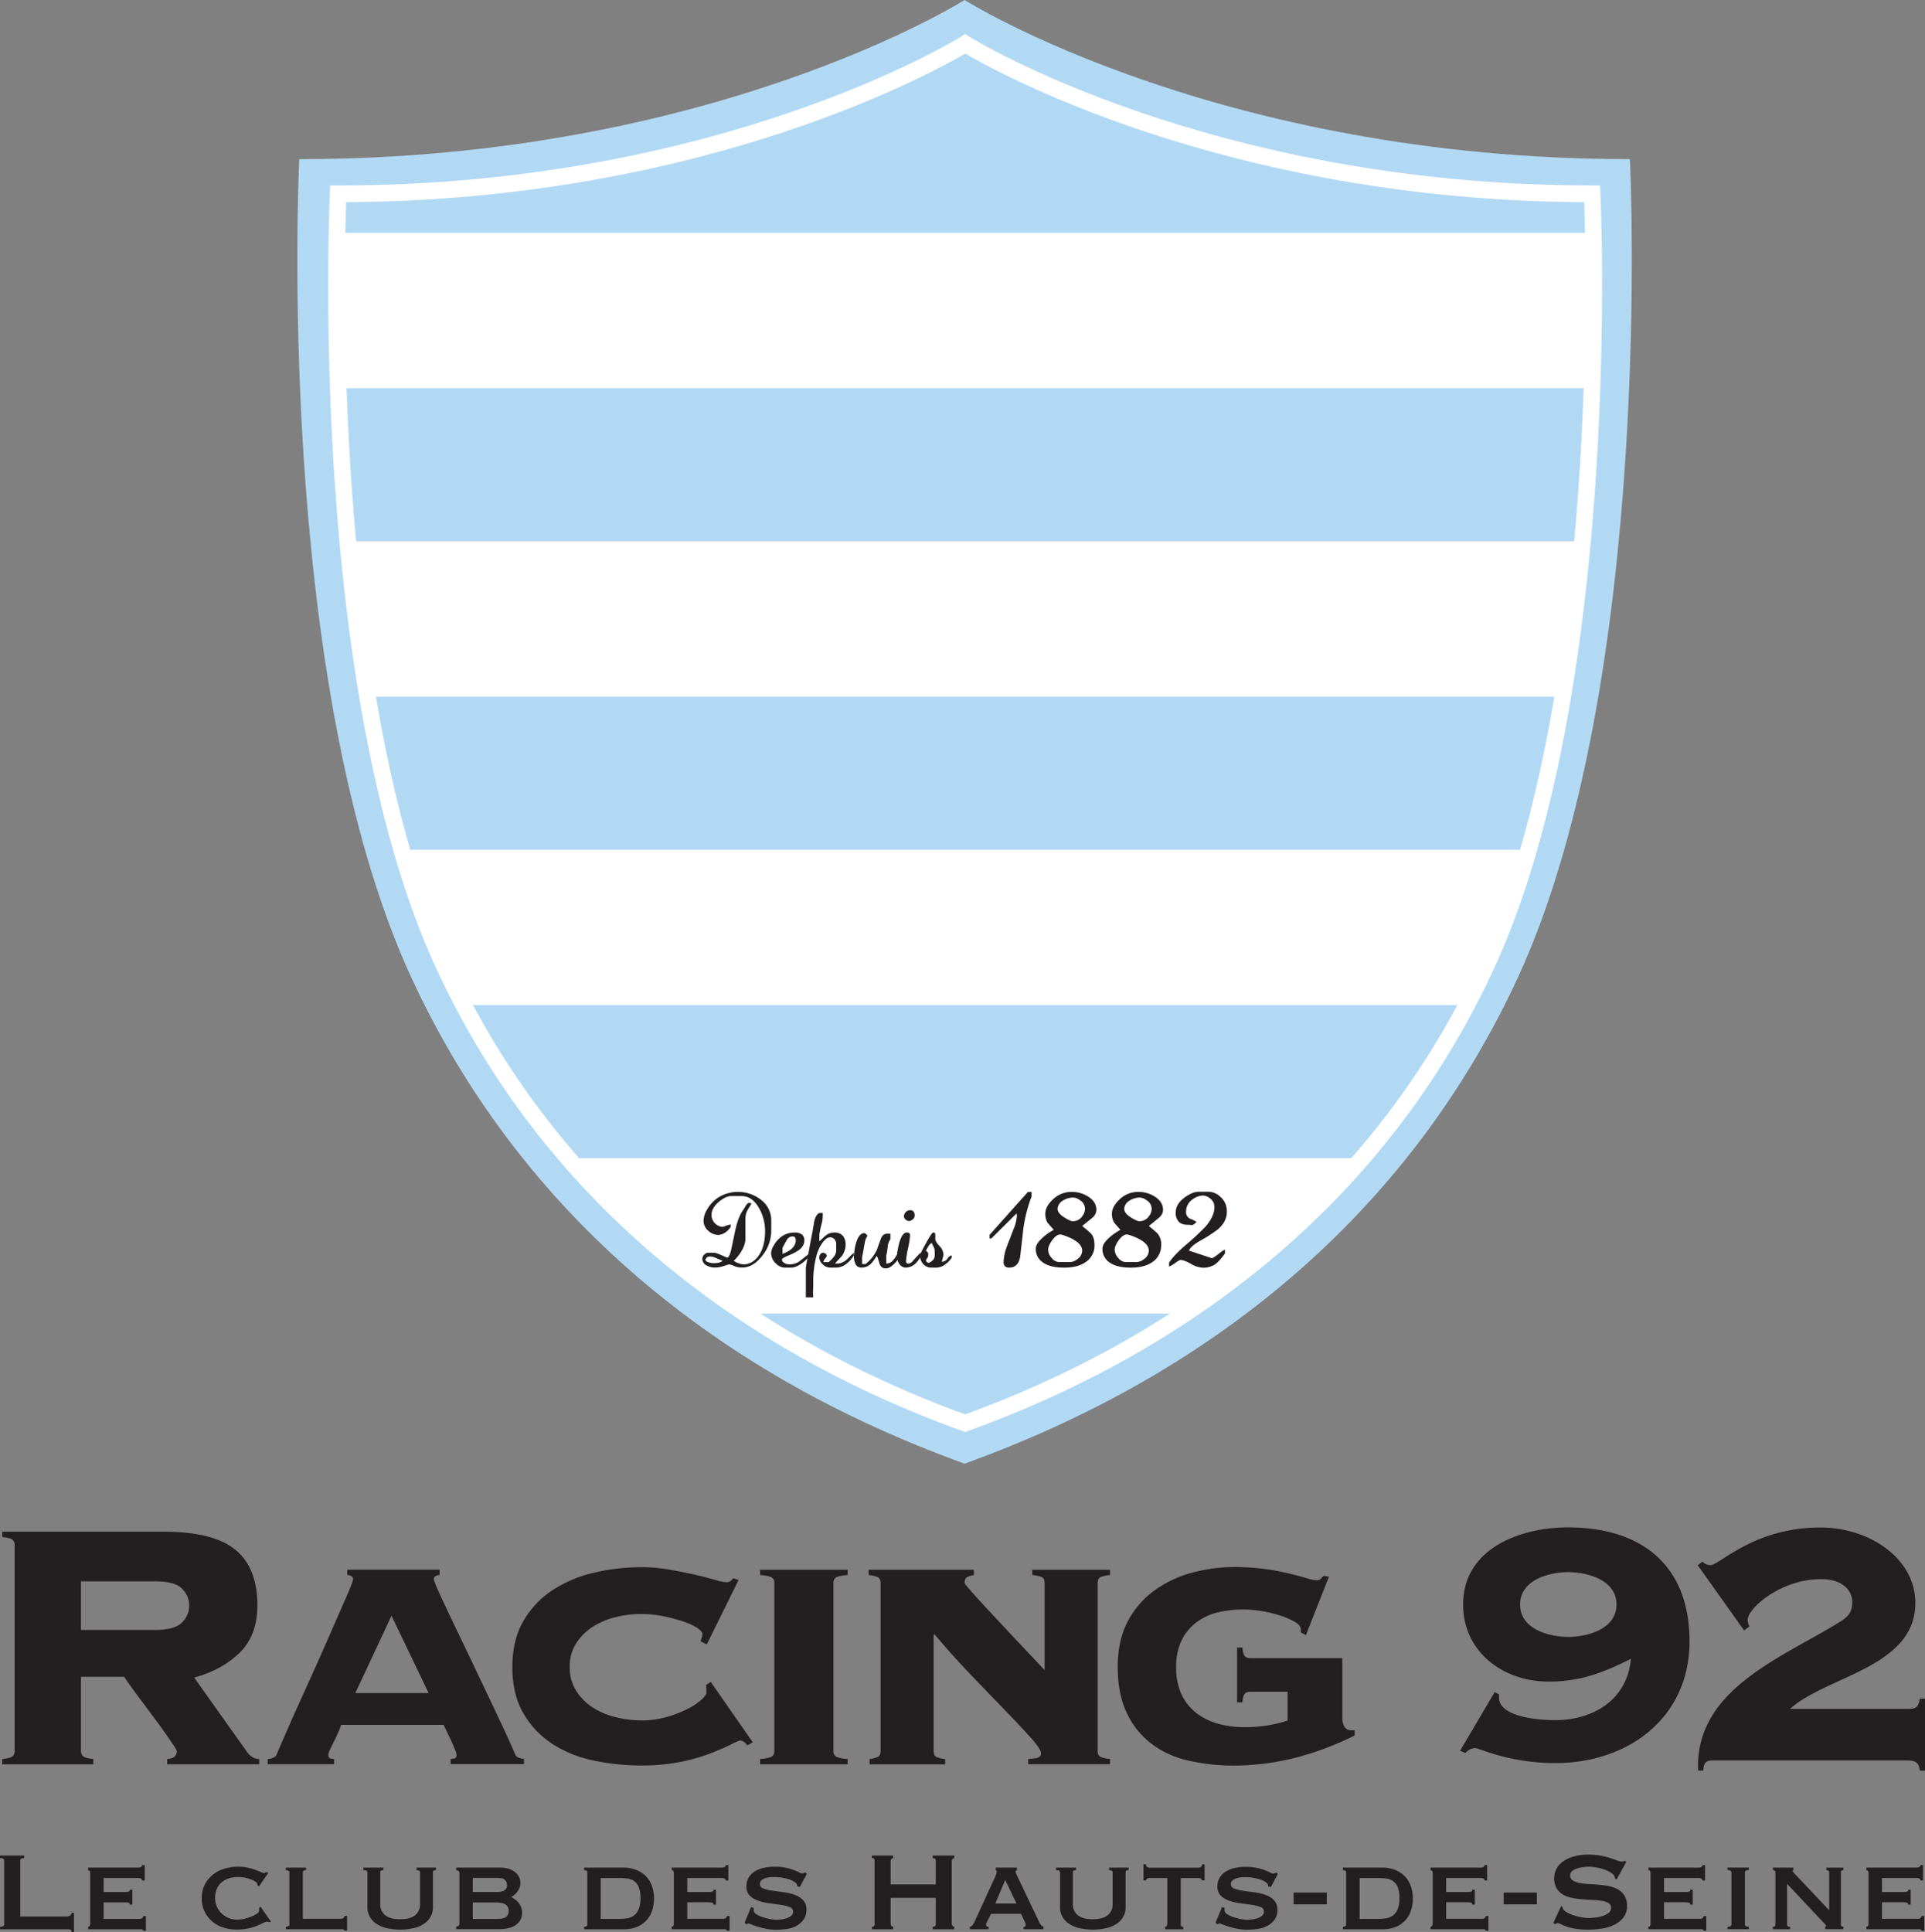 <svg data-name="Calque 1" xmlns="http://www.w3.org/2000/svg" width="996.45" height="1000" viewBox="0 0 996.45 1000">
  <rect x="0" y="0" width="996.45" height="1000" fill="#808080" stroke="none"/>
  <defs>
    <clipPath id="a" transform="translate(-1.77)">
      <path d="M173.73 99.31S161 355.2 228.92 502.14c47.38 102.52 135 189.49 272.15 239 137.13-49.56 224.78-136.52 272.15-239 67.87-146.95 55.2-402.83 55.2-402.83C624.94 99.31 501.07 21 501.07 21S377.22 99.31 173.73 99.31" fill="none"/>
    </clipPath>
  </defs>
  <path d="M42.93 909c.7.7 2.49 1.19 5.38 1.5v2.74H1.18v-2.74c2.92-.31 4.69-.79 5.4-1.5a3.69 3.69 0 0 0 1-2.64V799.73a3.64 3.64 0 0 0-1-2.65c-.71-.7-2.48-1.16-5.4-1.48v-2.76H84.9q25.4 0 36.84 9.28t11.49 28.7c0 10.54-3.1 18.76-9.24 24.72s-14 10.21-23.46 12.82l27 38c1.83 2.76 4 4.13 6.64 4.13v2.74H86.52v-2.74q5-.23 5-4.13a13.05 13.05 0 0 0-1.84-3.21c-1.22-1.83-2.74-4.06-4.56-6.62s-3.86-5.38-6.07-8.33-4.35-5.87-6.41-8.59-3.85-5.2-5.37-7.34-2.52-3.58-3-4.33H41.9v38.43a3.59 3.59 0 0 0 1.03 2.63zm37.41-65.32c6.7 0 11.3-1.29 13.83-3.79a12.17 12.17 0 0 0 0-17.61c-2.53-2.51-7.13-3.75-13.83-3.75H41.9v25.15h38.44zm152.95 66.79a8.39 8.39 0 0 0 1.85-.26c.77-.14 1.16-.75 1.16-1.83a8.3 8.3 0 0 0-.81-2.83c-.54-1.32-1.14-2.72-1.82-4.26s-1.43-3-2.15-4.56-1.42-2.84-1.86-3.91h-53.1a26 26 0 0 1-1.47 3.91c-.69 1.54-1.42 3.05-2.16 4.56s-1.45 2.94-2.07 4.26a7.59 7.59 0 0 0-.9 2.83c0 1.08.37 1.69 1.16 1.83a8.12 8.12 0 0 0 1.82.26v2.74H138.6v-2.74a7 7 0 0 0 2.74-.6 3.06 3.06 0 0 0 1.82-1.69q6.86-16 14-31.69t12.69-28.37l9.24-21.12q3.66-8.31 3.65-9.48c0-1.38-1-2.15-3-2.3v-2.72h47.81v2.72c-2 .15-3 .92-3 2.3 0 .45.79 2.47 2.4 6.08s3.71 8.05 6.28 13.48 5.47 11.39 8.6 17.94 6.25 13.12 9.38 19.68 6.08 12.79 8.83 18.65 4.95 10.79 6.63 14.77a3 3 0 0 0 1.81 1.69 7.15 7.15 0 0 0 2.75.6v2.74h-38v-2.74zm-30.62-74.16l-18.75 40.06h37.95zm163.18 14.87l-3.18-1.6a14.61 14.61 0 0 1 .56-1.83 6 6 0 0 0 .34-2c0-.93-1-2-2.84-3.23a34.34 34.34 0 0 0-7.34-3.29 80.11 80.11 0 0 0-10.07-2.64 56.85 56.85 0 0 0-11.31-1.15 55 55 0 0 0-13.07 1.56 39 39 0 0 0-11.87 4.92 28.46 28.46 0 0 0-8.71 8.51 22 22 0 0 0-3.45 12.5 22.26 22.26 0 0 0 3.45 12.42 28 28 0 0 0 8.71 8.63 38.27 38.27 0 0 0 11.87 4.91 55.89 55.89 0 0 0 13.06 1.63 47 47 0 0 0 12.91-1.73 58.17 58.17 0 0 0 10.79-4.12 34.39 34.39 0 0 0 7.3-4.8c1.73-1.59 2.63-2.76 2.63-3.54v-2.08a7.5 7.5 0 0 0-.21-2.05l2.5-1.59 21.74 31.22-2.76 1.61c-1.38-1.68-2.58-2.51-3.66-2.51-.62 0-2.26.68-4.9 2.05s-6.22 2.9-10.66 4.63a95.08 95.08 0 0 1-15.66 4.43 101.15 101.15 0 0 1-20 1.8 119 119 0 0 1-24.6-2.52 62.57 62.57 0 0 1-21.4-8.58 46.59 46.59 0 0 1-15.09-15.89q-5.72-9.81-5.72-24c0-9.29 1.91-17.23 5.72-23.77a47.38 47.38 0 0 1 15.09-16 66.38 66.38 0 0 1 21.4-9 105 105 0 0 1 24.6-2.87 81.37 81.37 0 0 1 14.63 1.28c4.74.81 9.09 1.69 13.06 2.6s7.37 1.81 10.29 2.64a24.76 24.76 0 0 0 6.18 1.25 3.44 3.44 0 0 0 2-.66 5.9 5.9 0 0 0 1.39-1.4l2.74.93zm72.92-35.91a21.46 21.46 0 0 0-5.4.92 3.07 3.07 0 0 0-1.94 3.21v86.94a3 3 0 0 0 1.94 3.2 20.67 20.67 0 0 0 5.4.94v2.74h-45.31v-2.74a20.39 20.39 0 0 0 5.36-.94c1.31-.44 2-1.51 2-3.2V819.4a3 3 0 0 0-2-3.21 21.17 21.17 0 0 0-5.36-.92v-2.72h45.31v2.72zm131.24 94.26a16.82 16.82 0 0 0 4.56.94v2.74h-42.34v-2.74a21.86 21.86 0 0 0 4.24-.47c1.6-.3 2.4-1.14 2.4-2.5s-1.68-3.95-5-7.68-7.64-8.35-12.93-13.82-11.19-11.6-17.75-18.42-13-14-19.45-21.61l-.45.45v59.94c0 1.69.54 2.76 1.69 3.2a15.19 15.19 0 0 0 4.25.94v2.74h-39.1v-2.74a14.25 14.25 0 0 0 4-.94c1.13-.44 1.71-1.51 1.71-3.2V819.4c0-1.68-.61-2.74-1.84-3.21a16.94 16.94 0 0 0-4.35-.92v-2.72h54.45v2.72a12.66 12.66 0 0 0-3.18.92c-1.06.46-1.61 1.53-1.61 3.21 0 .3 1.27 1.87 3.78 4.7s5.75 6.37 9.71 10.62 8.39 9 13.26 14.18 9.8 10.37 14.67 15.57V819.4c0-1.68-.58-2.74-1.82-3.21a17.75 17.75 0 0 0-4.57-.92v-2.72h40.25v2.72a17.48 17.48 0 0 0-4.56.92c-1.25.46-1.84 1.53-1.84 3.21v86.94c-.02 1.66.58 2.76 1.82 3.19zm124.84-19.91a7.83 7.83 0 0 0 1.1 4.14 3.67 3.67 0 0 0 3.23 1.84h2.05v2.72c-3.65 1.82-7.85 3.71-12.56 5.61a152.08 152.08 0 0 1-15.32 5.16 139 139 0 0 1-17 3.55 123.91 123.91 0 0 1-17.39 1.24 104.37 104.37 0 0 1-24.46-2.73 48.66 48.66 0 0 1-19.1-9.05 42.7 42.7 0 0 1-12.39-16q-4.45-9.7-4.44-23.24t5-23.21a45.55 45.55 0 0 1 13.49-16 58.86 58.86 0 0 1 19.35-9.42 82.9 82.9 0 0 1 22.52-3.08 110.55 110.55 0 0 1 15.91 1 119.87 119.87 0 0 1 12.69 2.39c3.67.91 6.67 1.71 9.07 2.41a21.7 21.7 0 0 0 4.66 1 3.14 3.14 0 0 0 2.41-.68 18.1 18.1 0 0 1 1.5-1.59l2.73.45-11.9 30.21-2.65-1.34v-1.58c0-1.4-1.07-2.7-3.11-3.93a40.36 40.36 0 0 0-7.68-3.3 65.42 65.42 0 0 0-19-3.09 56.19 56.19 0 0 0-13.55 1.59A29.61 29.61 0 0 0 619 840a26.28 26.28 0 0 0-7.45 9.29 30.68 30.68 0 0 0-2.73 13.58 32.9 32.9 0 0 0 2.73 14.08 26.16 26.16 0 0 0 7.55 9.6 32.62 32.62 0 0 0 11.21 5.63 50.88 50.88 0 0 0 14 1.84 75.18 75.18 0 0 0 11.19-.82 66.4 66.4 0 0 0 11-2.62v-14.91h-19.27c-1.82 0-3 .7-3.43 2.08a11.18 11.18 0 0 0-.67 3.42h-2.76v-28.38h2.76a11.08 11.08 0 0 0 .67 3.44c.47 1.38 1.61 2.06 3.43 2.06h47.6v31.34zm78.83-13.73l2.27 1.13v2c.21 7.94 14.48 11.35 29.27 11.35 19 0 37.12-10.23 39-31.74-15.62 7.91-27.44 11.8-42.62 11.8-23.35 0-44.23-15.23-44.23-39.93 0-29.25 30-39.9 54.19-39.9 37.88 0 63 19.28 63 59 0 39.88-32.21 63-69.33 63a109.19 109.19 0 0 1-29.06-3.86c-7.24-2-11.55-3.87-12.45-3.87-1.83 0-3.4.68-5.2 2.49l-2.73-1.11zm13.17-45.35c0 13.39 16.33 16.77 24.9 16.77s25-3.38 25-16.77-16.35-16.79-25-16.79-24.9 3.41-24.9 16.8zm201.24 53.98c3.62 0 5-.93 5.66-5.24h2.7v37.22h-2.7c-.45-4.33-2.29-5.26-6.82-5.26H886.28c-2.93 0-4.54 1.17-4.54 5.26h-2.73c-1.78-42.18 43.76-58.5 73.22-76.89 4.54-2.73 6.57-5.17 6.57-10.43 0-5.64-4.74-11.79-16.11-11.79-21.08 0-38.07 15.21-38.07 21.1a9.78 9.78 0 0 0 .94 3.4l-2.77 2.06-24-33.79 2.51-1.83a5.63 5.63 0 0 0 4.08 1.83c4.73 0 22.42-19.5 56.89-19.5 25.85 0 49.19 16.32 49.19 39 0 33.55-46.24 37.87-64.84 54.88h61.47z" fill="#231f20"/>
  <path d="M499.3 757.62C643.57 705.52 735.78 614 785.63 506.16 857.01 351.57 843.7 82.38 843.7 82.38 629.62 82.38 499.3 0 499.3 0S368.99 82.38 154.91 82.38c0 0-13.34 269.18 58.09 423.78C262.82 614 355.03 705.52 499.3 757.62" fill="#b2d9f4"/>
  <g clip-path="url(#a)" fill="#fff">
    <path d="M159.18 120.53H839.4v80.43H159.18zm0 159.66H839.4v80.43H159.18zm58.99 197.62l18.88 42.45h602.36v-80.42H204.97l13.2 37.97zm114.86 163.74l48.15 38.38h236.08l48.92-37.58 42.38-42.86H292.38l40.65 42.06z"/>
  </g>
  <path d="M499.59 739.15l-.8-.27c-126.47-45.71-220.22-128.06-271.12-238.22-66.77-144.55-55.07-397.92-55-400.45l.16-2.21h2.22c198.68 0 322.08-76.5 323.3-77.27l1.24-.79 1.26.79C502.06 21.5 625.49 98 824.14 98h2.21l.11 2.24c.12 2.54 11.83 255.91-54.95 400.45-50.87 110.13-144.63 192.48-271.12 238.2zm-322.3-636.5c-1 25.3-8.36 259.74 54.62 396.05 50.26 108.75 142.79 190.17 267.68 235.49 124.89-45.32 217.46-126.74 267.7-235.49 63-136.31 55.6-370.75 54.63-396.05-188.14-.54-308.86-69.2-322.33-77.23-13.44 8.03-134.17 76.69-322.3 77.23z" fill="#fff"/>
  <path d="M499.59 739.15l.63-1.86-.8-.27-.63 1.86.67-1.85c-126.06-45.58-219.34-127.56-270-237.2-49-106-55.66-271.85-55.63-352.4 0-28.63.83-46.5.86-47.14v-.37h.35c199.2 0 322.91-76.64 324.36-77.55l.19-.12.2.13c1.44.92 125.17 77.54 324.35 77.55h.34v.37c0 .64.86 18.54.86 47.21 0 80.57-6.62 246.32-55.63 352.33-50.65 109.65-143.93 191.63-270 237.2l.67 1.85-.62-1.89-.8.27.63 1.86.63-1.86-.63 1.86.64 1.87.8-.27c126.93-45.85 221.2-128.58 272.27-239.25 49.49-107.23 56-273.15 56-354 0-28.74-.83-46.7-.86-47.4l-.11-2.24-.1-1.84h-4.08c-198.14 0-321.27-76.3-322.24-76.93l-1.27-.8-1.06-.67-2.29 1.47c-1 .64-124.1 77-322.26 76.94h-4.08l-.21 4.1c0 .69-.86 18.62-.86 47.33 0 80.8 6.49 246.78 56 354 51.13 110.71 145.35 193.44 272.25 239.29l.82.28.63.21.65-.22zm-322.3-636.5l-2-.08c-.23 5.69-.77 21.86-.77 45.08 0 80.49 6.45 245.48 55.57 351.88C280.61 608.79 373.62 690.58 498.92 736l.67.24.64-.24c125.3-45.46 218.34-127.25 268.82-236.51 49.14-106.47 55.54-271.6 55.56-352 0-23.13-.54-39.25-.76-44.92l-.07-1.88h-1.88c-187.65-.53-308.05-69-321.33-77l-1-.6-1 .6c-13.24 7.92-133.66 76.42-321.3 77h-1.88l-.07 1.88 2 .08v2c188.62-.55 309.66-69.36 323.31-77.51l-1-1.68-1 1.69c13.67 8.15 134.7 77 323.33 77.51v-2l-2 .08c.21 5.63.75 21.69.75 44.77 0 80.18-6.54 245.14-55.2 350.39-50 108.24-142.12 189.29-266.59 234.47l.67 1.85.67-1.85c-124.47-45.2-216.54-126.24-266.57-234.49-48.63-105.18-55.23-270-55.2-350.23 0-23.16.54-39.28.76-44.92l-2-.08z" fill="#fff"/>
  <path d="M399.23 637a20.77 20.77 0 0 1-4.73 13.09c-3.13 4-6.56 6-10.24 6a10.32 10.32 0 0 1-4.34-.81 7.07 7.07 0 0 0-2.67-.8c-1.27.42-2.48.79-3.61 1.13a12.12 12.12 0 0 1-3.41.49 8.7 8.7 0 0 1-4.43-1.07 3.78 3.78 0 0 1-2.24-3.4 3 3 0 0 1 1.23-2.41 2.86 2.86 0 0 1 1.64-.78h3.5a16.92 16.92 0 0 1 3.49 1.27c.65.26 1.61.68 2.89 1.28.86 0 1.65-1.61 2.33-4.86s1.38-6.55 2.1-9.94c1-4.36 2.32-7.6 3.84-9.73a25.35 25.35 0 0 0 1.39-2.24c.62-1 1.21-1.57 1.79-1.57a5.19 5.19 0 0 1 1.28.27c-.72 1.24-1.46 2.46-2.19 3.65a9.93 9.93 0 0 0-1 4v11.44a14.19 14.19 0 0 1-1.89 5.32 20.31 20.31 0 0 1-2.75 3.82 6.13 6.13 0 0 1-1.45 1.41 8.89 8.89 0 0 0 2.67 1.37 7.87 7.87 0 0 0 2.44.52c2.89 0 5.39-1.35 7.47-4q3.68-4.75 3.69-13.17a23.86 23.86 0 0 0-3-11.73q-3.57-6.43-9.1-6.44h-5.41c-1.91 0-4 1-6.34 2.9-2.61 2.17-3.88 4.5-3.88 7a6.24 6.24 0 0 0 5.76 6.06 6.3 6.3 0 0 0 1.49-.51 15.59 15.59 0 0 1 2.66-.75v1.26a9.1 9.1 0 0 1-3.22 3.16 6.44 6.44 0 0 1-3.16 1 7.64 7.64 0 0 1-5.21-2.18 6.7 6.7 0 0 1-2.44-5.15 12 12 0 0 1 1.89-5.93 17.84 17.84 0 0 1 5.83-6.18 19.32 19.32 0 0 1 22.09 1.31 13.11 13.11 0 0 1 5.24 10.51V637zm-25.15 15.64c-1.53-.64-2.85-1.18-3.85-1.64a7.52 7.52 0 0 0-2.57-.61 3.06 3.06 0 0 0-1.85.51l-.71 1a1.71 1.71 0 0 0 1.33 1.38 8.26 8.26 0 0 0 3.13.56 11 11 0 0 0 2-.17 5.32 5.32 0 0 0 2.48-1.01zm44.68-1.98a30.07 30.07 0 0 1-3 2.74c-2.35 1.83-4.44 2.75-6.28 2.75h-3.44a6.56 6.56 0 0 1-4.24-2 7.29 7.29 0 0 1-2.63-5.6 8.39 8.39 0 0 1 1.27-3.72 14.46 14.46 0 0 1 3.92-4.61 11.13 11.13 0 0 1 6.87-2.22 5.84 5.84 0 0 1 4.12 1.19 3.92 3.92 0 0 1 1 2.92c0 2-1 3.66-3 5.09a29.16 29.16 0 0 1-5.6 2.82c-2 .83-3 1.5-3 2a2.14 2.14 0 0 0 1.08 1.6 4.45 4.45 0 0 0 2.67.81 8.94 8.94 0 0 0 5-1.3l5.33-4.19v1.72zm-6.86-8.57a2.48 2.48 0 0 0-.41-1.64 1.69 1.69 0 0 0-1.26-.45 3.34 3.34 0 0 0-3 1.93c-.74 1.28-1.44 2.6-2.16 3.92V649a18.1 18.1 0 0 0 3.41-1.61q3.43-2.27 3.43-5.3z" fill="#231f20"/>
  <path d="M441.97 649.85a14.74 14.74 0 0 1-3.8 4.29 8.7 8.7 0 0 1-5.29 2h-3.15a5.5 5.5 0 0 1-4-1.86 4.93 4.93 0 0 1-1.64-3.37 2.87 2.87 0 0 1 .43-1.49 1.88 1.88 0 0 1 1.7-1l1.21.51a1.7 1.7 0 0 1 .55 1.26l-.48.82a4.4 4.4 0 0 0-1.28 2.29H429a32.54 32.54 0 0 0 2.66-2.78 5.71 5.71 0 0 0 1.18-3.49v-3.12a3.6 3.6 0 0 0-.88-2.44 2.88 2.88 0 0 0-2.26-1c-1.11 0-2.31.76-3.56 2.28a20.23 20.23 0 0 0-3.56 7.43 51.09 51.09 0 0 0-1.6 13.63c0 .94 0 1.79-.05 2.63s-.05 1.6-.08 2.35a23.59 23.59 0 0 0 .13 2.74h-3.85v-15.37c.16-.91.32-1.84.47-2.78.44-2.3.89-4.65 1.3-7 .57-3.17 1.14-6.17 1.72-9.05.27-1.66.55-3.31.83-5 .58-2.44 1.47-3.92 2.67-4.46h1.76v1.71a16 16 0 0 1-.54 3.74 57.25 57.25 0 0 0-1.22 5.75v3.49c1.47-1.4 2.56-2.42 3.28-3a6.84 6.84 0 0 1 4.45-1.58 5.48 5.48 0 0 1 4.71 2.05 7 7 0 0 1 1.16 4.25 10.12 10.12 0 0 1-2.23 6.22c-1.75 1.81-2.84 3-3.28 3.52h2a8.35 8.35 0 0 0 4.56-2.5c1-1 2.08-2 3.16-3.08v1.4zm23.17.61c0 1-.77 2.26-2.34 3.78s-2.92 2.29-4.08 2.29a3.23 3.23 0 0 1-3.49-2.53c-.63-2.32-1.11-3.64-1.46-3.91a18.81 18.81 0 0 1-3.2 4.27 6.69 6.69 0 0 1-4.67 1.77 3.26 3.26 0 0 1-3.14-2 9.43 9.43 0 0 1-.74-4.08c.1-1 .2-2 .33-3a22.59 22.59 0 0 1 1.51-5.69c.92-2 2.1-3.07 3.5-3.07l.72.27c.19.19.55.56 1 1.15-.74.74-1.31 2.4-1.72 5-.58 3.54-1 5.54-1.1 6v3.58h1.78a20.27 20.27 0 0 0 5.85-7.32c.69-2 1.41-3.95 2.13-5.94.66-1.61 1.68-2.42 3.08-2.42h1.8v2.86a7.24 7.24 0 0 0-1.38 3.88 38 38 0 0 1-.77 4.67V654a4.39 4.39 0 0 0 2.81-.91 12.41 12.41 0 0 0 2.87-4.07 1.7 1.7 0 0 1 .71 1.44z" fill="#231f20"/>
  <path d="M476.59 649.48c0 1.13-.73 2.47-2.19 4a7.51 7.51 0 0 1-5.46 2.67 4.06 4.06 0 0 1-3.48-2 5.25 5.25 0 0 1-1.06-2.87v-2.79c.41-2.34.79-4.11 1.11-5.25 1.06-3.49 2.31-5.26 3.73-5.26a2.26 2.26 0 0 1 1.47.36 1.63 1.63 0 0 1 .34 1.14l-.05 1a57.68 57.68 0 0 1-1 5.8 43.4 43.4 0 0 0-1 6.41 1.22 1.22 0 0 0 1.37 1.4 3.65 3.65 0 0 0 2.2-1.47l3.76-4.1.24.25zm-3.13-20.28a2.57 2.57 0 0 1-1.26 2.16 3 3 0 0 1-1.53.67 2.82 2.82 0 0 1-1.93-.78 2.3 2.3 0 0 1-.85-1.7 3.11 3.11 0 0 1 .85-2 3.06 3.06 0 0 1 2.27-1.12 2.17 2.17 0 0 1 2.08 1 3.59 3.59 0 0 1 .37 1.78z" fill="#231f20"/>
  <path d="M492.62 651a12.18 12.18 0 0 1-3.06 3.25 7.81 7.81 0 0 1-4.52 1.88h-3.32a5.18 5.18 0 0 1-3.31-1.33 6.31 6.31 0 0 1-2.15-5q0-.85 3.07-6.32c2-3.65 3.24-5.47 3.6-5.47a1.19 1.19 0 0 1 1.13.39l.09.82v2.12c0 .86.72 2.05 2.13 3.59a6.9 6.9 0 0 1 2.1 4.57c-.11.58-.23 1-.32 1.37-.24 1.05-.44 1.79-.57 2.25a3.55 3.55 0 0 0 2.79-1.42 4.16 4.16 0 0 1 2.35-1.92V651zm-8.77-.94v-2.71a6.07 6.07 0 0 0-.68-2.11c-.29-.59-.57-1.21-.87-1.83a4 4 0 0 0-1.73 1.67q-.66 1.13-1.28 2.27l.9.84a2.21 2.21 0 0 1 .31 1.28 3.19 3.19 0 0 1-.6 1.86 3 3 0 0 0-.61 1.15l.47.78.74.42a3.39 3.39 0 0 0 1.84-.93 3.43 3.43 0 0 0 1.51-2.66zm50.13-30.69a73.68 73.68 0 0 0-4.51 18.87c-.95 8.45-1.44 12.79-1.53 13.06q-1.24 4.86-5.55 4.85c-1.94 0-2.9-1-2.9-2.91a25.54 25.54 0 0 1 1.75-8.14c1.11-2.86 2.22-5.79 3.4-8.82a21.79 21.79 0 0 0 1.75-7l-.16-1.2-13.1 13h-.9v-1.88l19.83-22.2h1.92v2.41zm33.54 6.87a5.48 5.48 0 0 1-1.55 3.6c-.25.28-2.18 1.88-5.8 4.75q3.05 2.47 4.27 3.63c1.41 1.41 2.11 3.45 2.11 6.17a10.22 10.22 0 0 1-4.18 8.62q-4.15 3.13-11.5 3.15-7.73 0-11.5-3.05a8.13 8.13 0 0 1-3.19-6.75c0-1.43.77-2.95 2.36-4.59a26 26 0 0 1 4.39-3.65c.83-.53 1.68-1.06 2.54-1.58-1.11-1.21-2.2-2.46-3.29-3.72a9.25 9.25 0 0 1-1.08-4.63c0-2.29 1.16-4.64 3.57-7a13.77 13.77 0 0 1 10.14-4.24 15.43 15.43 0 0 1 8.47 2.44c2.84 1.8 4.24 4.1 4.24 6.85zm-7.35 21.1c0-1.68-1-3.25-2.91-4.68a21.9 21.9 0 0 0-5.4-2.78 15.71 15.71 0 0 0-2.93-.91c-1.44 0-2.87 1-4.37 3.11-1.33 1.89-2 3.46-2 4.75a6.43 6.43 0 0 0 1.94 4.42 4.91 4.91 0 0 0 3.44 2h6.36a6.31 6.31 0 0 0 3.24-1.41 5.45 5.45 0 0 0 2.63-4.5zm1.49-21.57a5.36 5.36 0 0 0-2.66-4.54 6.36 6.36 0 0 0-3.22-1.34 9.89 9.89 0 0 0-5.9 1.77 5.09 5.09 0 0 0-2.43 4.11c0 1.47 1.19 3 3.56 4.45 2 1.25 3.43 1.9 4.27 1.9a5.81 5.81 0 0 0 4.94-2.6 6.55 6.55 0 0 0 1.44-3.76zm40.37.47a5.44 5.44 0 0 1-1.57 3.6c-.27.28-2.19 1.88-5.78 4.75q3 2.47 4.25 3.63a8.34 8.34 0 0 1 2.13 6.17 10.3 10.3 0 0 1-4.18 8.62c-2.79 2.09-6.61 3.15-11.52 3.15-5.12 0-9-1-11.52-3.05a8.24 8.24 0 0 1-3.17-6.75c0-1.43.78-2.95 2.34-4.59a27.38 27.38 0 0 1 4.4-3.65c.84-.53 1.69-1.06 2.55-1.58-1.09-1.21-2.2-2.46-3.28-3.72a8.94 8.94 0 0 1-1.11-4.63c0-2.29 1.18-4.64 3.58-7a13.82 13.82 0 0 1 10.15-4.24 15.39 15.39 0 0 1 8.47 2.44c2.83 1.8 4.26 4.1 4.26 6.85zm-7.36 21.1c0-1.68-1-3.25-2.91-4.68a22.38 22.38 0 0 0-5.41-2.78 14.81 14.81 0 0 0-3-.91q-2.1 0-4.35 3.11c-1.34 1.89-2 3.46-2 4.75a6.51 6.51 0 0 0 1.95 4.42 5 5 0 0 0 3.46 2h6.35a6.47 6.47 0 0 0 3.26-1.41 5.49 5.49 0 0 0 2.66-4.5zm1.47-21.57a5.31 5.31 0 0 0-2.66-4.54 6.42 6.42 0 0 0-3.21-1.34 9.91 9.91 0 0 0-5.91 1.77 5.09 5.09 0 0 0-2.43 4.11c0 1.47 1.18 3 3.55 4.45 2 1.25 3.45 1.9 4.27 1.9a5.86 5.86 0 0 0 5-2.6 6.53 6.53 0 0 0 1.4-3.76zm38.93 1.45c0 3.39-1.54 6.44-4.62 9.08a68.29 68.29 0 0 1-9 5.81c-3.46 2-5.48 3.75-6 5.23l11.78 3.91c.56 0 1.87-.84 4-2.55a14.25 14.25 0 0 1 2.85-1.87v2q-3.3 4.62-5.72 6a11.22 11.22 0 0 1-5.57 1.36 13.13 13.13 0 0 1-6.31-2c-2.35-1.29-4.17-2-5.46-2-.39 0-1.4.6-3 1.8a13.79 13.79 0 0 1-2.87 1.62v-2c1.44-2.36 4.32-5.45 8.66-9.21a132.67 132.67 0 0 0 10-9.25c3.23-3.64 4.83-7.12 4.83-10.43a5.48 5.48 0 0 0-2.31-4.43 6.08 6.08 0 0 0-3.57-1.47 9.12 9.12 0 0 0-5.25 1.88 7.52 7.52 0 0 0-3.56 6.42 3.74 3.74 0 0 0 2.42 3.85 12.45 12.45 0 0 1 3 1.56c-.69.63-1.2 1.06-1.49 1.28l-.8.33-.72-.08a10.08 10.08 0 0 0-1.41-.07c-2.23 0-3.84-.55-4.83-1.67a6.65 6.65 0 0 1-1.53-4.68c0-3 1.61-5.65 4.87-8 2.66-1.85 4.95-2.76 6.89-2.76h5.38a8.86 8.86 0 0 1 5.68 2.35 9.75 9.75 0 0 1 3.66 7.99zM36.29 998.77a9.18 9.18 0 0 0-1.77-.15H0v-1.29c1.45 0 2.17-.44 2.17-1.31v-32.93c0-.87-.72-1.3-2.17-1.3v-1.31h12.48v1.31c-1.35 0-2 .44-2 1.3V992h24.04a2.86 2.86 0 0 0 1.77-.51 1.61 1.61 0 0 0 .69-1.37h1.31v9.88h-1.31a1 1 0 0 0-.69-1.23zm37.3-25.31c0-.92-.75-1.37-2.25-1.37H53.65v7.25h11.17a6.64 6.64 0 0 0 1.81-.19.9.9 0 0 0 .58-1h1.3v7.69h-1.44a.7.7 0 0 0-.58-1 10.62 10.62 0 0 0-2.26-.14H53.65v8.55h18.58a2.51 2.51 0 0 0 1.45-.39l.55-1.05h1.31v7.62h-1.31l-.58-.73a13.12 13.12 0 0 0-1.45-.07H45.61v-1.29l.72-.26.37-.83v-27.14l-.37-.83-.72-.28v-1.31h25.73c1.5 0 2.25-.44 2.25-1.31h1.31v8h-1.31zm59.64 2.4v-.66a1.68 1.68 0 0 0-.73-1 8.32 8.32 0 0 0-2.17-1.2 16.6 16.6 0 0 0-3.16-1 18.1 18.1 0 0 0-4-.4 15.57 15.57 0 0 0-4.75.69 10.63 10.63 0 0 0-3.73 2.07 9.13 9.13 0 0 0-2.47 3.41 11.67 11.67 0 0 0-.87 4.64 10.81 10.81 0 0 0 1 4.67 11.53 11.53 0 0 0 2.58 3.56 11.07 11.07 0 0 0 3.62 2.25 11.85 11.85 0 0 0 4.13.76 16.38 16.38 0 0 0 4-.51 29.76 29.76 0 0 0 3.7-1.2 12.44 12.44 0 0 0 2.71-1.49 2.11 2.11 0 0 0 1.06-1.45v-.58l-.08-.73.8-.73 5.37 7.69-.72.37a3.83 3.83 0 0 0-1.24-.37 5 5 0 0 0-1.88.65c-.87.43-2 .93-3.3 1.48a27.47 27.47 0 0 1-4.63 1.42 28 28 0 0 1-5.91.58 23.75 23.75 0 0 1-6.6-.94 16.25 16.25 0 0 1-5.8-3 16.06 16.06 0 0 1-4.13-5.14 15.38 15.38 0 0 1-1.59-7.15 15.11 15.11 0 0 1 1.59-7.1 15.81 15.81 0 0 1 4.21-5.12 17.57 17.57 0 0 1 6-3.08 24.5 24.5 0 0 1 12-.51 30 30 0 0 1 4 1.16c1.16.43 2.13.82 2.91 1.16a5 5 0 0 0 1.66.51l.62-.22.55-.36.87.51-4.78 6.89zm25.19-9.14V968c-1.11 0-1.67.36-1.67 1.08v24.14h19.58a2.54 2.54 0 0 0 1.45-.39 1.3 1.3 0 0 0 .57-1.13h1.31v7.61h-1.31l-.57-.65a13.27 13.27 0 0 0-1.45-.07h-28.42v-1.29c1.26 0 1.89-.37 1.89-1.09v-27.1c0-.73-.63-1.08-1.89-1.08v-1.31h10.51zm40.01 1.28c-1.06 0-1.59.37-1.59 1.09v16.64a6.92 6.92 0 0 0 2.54 5.6q2.53 2.1 7.75 2.1t7.76-2.1a6.94 6.94 0 0 0 2.54-5.6v-16.61c0-.73-.61-1.09-1.81-1.09v-1.31h10.08V968c-1.06 0-1.6.36-1.6 1.08v18.35a9.64 9.64 0 0 1-1 4.31 10.41 10.41 0 0 1-3.08 3.66 15.35 15.35 0 0 1-5.29 2.5 32.13 32.13 0 0 1-15.15 0 15.34 15.34 0 0 1-5.29-2.5 10.35 10.35 0 0 1-3.08-3.66 9.65 9.65 0 0 1-1-4.31v-18.32l-.43-.83a3.72 3.72 0 0 0-1.67-.25v-1.31h10.32V968zm38.8.28l-1.12-.25v-1.31h22.55a15.2 15.2 0 0 1 4.74.65 9.84 9.84 0 0 1 3.34 1.77 7.2 7.2 0 0 1 2 2.57 7.41 7.41 0 0 1 .65 3 6.74 6.74 0 0 1-.44 2.42 8.18 8.18 0 0 1-1.12 2 10.9 10.9 0 0 1-1.52 1.64 8.5 8.5 0 0 1-1.7 1.16v.08a10.55 10.55 0 0 1 2 1.16 8.89 8.89 0 0 1 3.12 4.06 7.83 7.83 0 0 1 .51 2.83 8.22 8.22 0 0 1-.65 3.27 7 7 0 0 1-2.07 2.68 10.35 10.35 0 0 1-3.69 1.85 19.23 19.23 0 0 1-5.48.68h-22.21v-1.29l1.12-.26.54-.83v-27.05zm20.41 11.06a7.44 7.44 0 0 0 3.26-.73 3 3 0 0 0 1.53-3 3.42 3.42 0 0 0-.44-1.85l-1.09-1.08a3.56 3.56 0 0 0-1.52-.5 12 12 0 0 0-1.74-.11h-12.9v7.25h12.9zm-.14 13.91c2.22 0 3.75-.36 4.57-1.08a3.85 3.85 0 0 0 1.23-3 3.78 3.78 0 0 0-1.59-3.34c-1.06-.71-2.85-1.08-5.37-1.08h-11.6v8.55h12.79zm44.83 4.07c1.11 0 1.67-.37 1.67-1.09v-27.12c0-.73-.56-1.08-1.67-1.08v-1.31h20.16a17.74 17.74 0 0 1 7.32 1.37 14.27 14.27 0 0 1 5 3.59 14.07 14.07 0 0 1 2.83 5.08 19.31 19.31 0 0 1 .9 5.91 20.41 20.41 0 0 1-.86 5.91 13.68 13.68 0 0 1-7.62 8.67 17.27 17.27 0 0 1-7.25 1.37h-20.48v-1.29zm18.05-4.07a27.63 27.63 0 0 0 4.27-.31 8 8 0 0 0 3.55-1.46 7.59 7.59 0 0 0 2.42-3.25 15 15 0 0 0 .91-5.76 14.47 14.47 0 0 0-.91-5.69 7.09 7.09 0 0 0-2.42-3.12 7.91 7.91 0 0 0-3.55-1.31 34.73 34.73 0 0 0-4.27-.25h-9.43v21.16h9.43zm55.32-19.79c0-.92-.76-1.37-2.25-1.37h-17.69v7.25h11.16a6.6 6.6 0 0 0 1.81-.19.89.89 0 0 0 .59-1h1.3v7.69h-1.45a.7.7 0 0 0-.59-1 10.61 10.61 0 0 0-2.24-.18h-10.58v8.55h18.56a2.51 2.51 0 0 0 1.45-.39l.58-1.05h1.31v7.62h-1.31l-.58-.73a13.08 13.08 0 0 0-1.45-.07h-26.6v-1.29l.72-.26.37-.83v-27.1l-.37-.83-.72-.25v-1.31h25.73c1.5 0 2.25-.44 2.25-1.31h1.3v8h-1.3zm14.43 14.07v1.3a2.51 2.51 0 0 0 1.38 2 13.29 13.29 0 0 0 3.3 1.52 30.6 30.6 0 0 0 3.84 1 17.33 17.33 0 0 0 3 .36c.67 0 1.51-.05 2.5-.14a14.85 14.85 0 0 0 2.93-.61 7.67 7.67 0 0 0 2.46-1.31 2.74 2.74 0 0 0 1-2.21 2.45 2.45 0 0 0-1.78-2.33 19.6 19.6 0 0 0-4.53-1.11c-1.79-.27-3.72-.53-5.79-.8a29.29 29.29 0 0 1-5.8-1.3 11.76 11.76 0 0 1-4.46-2.6 6.38 6.38 0 0 1-1.78-4.82 8.65 8.65 0 0 1 3.83-7.48q3.83-2.74 10.8-2.75a27.81 27.81 0 0 1 5.84.54 28.38 28.38 0 0 1 4.09 1.2 27.9 27.9 0 0 1 2.72 1.2 3.91 3.91 0 0 0 1.56.54l.86-.18.73-.4.8.79-3.63 6.82-1.3-.44-.15-.87-.65-.87a12 12 0 0 0-4.49-2.11 24.82 24.82 0 0 0-6.81-.87 21.39 21.39 0 0 0-2.76.18 8.54 8.54 0 0 0-2.32.63 4.16 4.16 0 0 0-1.59 1.12 2.54 2.54 0 0 0-.58 1.71 2.37 2.37 0 0 0 1.78 2.28 20.94 20.94 0 0 0 4.46 1.09c1.78.26 3.73.53 5.8.8a28.64 28.64 0 0 1 5.8 1.33 11.56 11.56 0 0 1 4.46 2.75 6.86 6.86 0 0 1 1.78 5 8.31 8.31 0 0 1-1.56 5.22 11.1 11.1 0 0 1-3.84 3.29 16 16 0 0 1-5.12 1.52 41.31 41.31 0 0 1-5.26.36 25.27 25.27 0 0 1-4.9-.48 39.81 39.81 0 0 1-4.42-1.08c-1.34-.41-2.45-.8-3.37-1.17a8.13 8.13 0 0 0-1.67-.54l-.87.44-1-.73 3.33-8.12zm94.25-24.44c0-.87-.53-1.3-1.6-1.3v-1.31h11.17v1.31l-.91.32-.39 1V996l.39 1 .91.33v1.29h-11.17v-1.29c1.07 0 1.6-.44 1.6-1.31v-13.64h-23.35V996l.4 1 .91.33v1.29h-11v-1.29a1.19 1.19 0 0 0 1.38-1.31v-32.93a1.19 1.19 0 0 0-1.38-1.3v-1.31h11v1.31l-.91.32-.4 1v12.33h23.35v-12.35zM502 997.32a2.29 2.29 0 0 0 1.42-.84l.83-1.27 10.8-23.56c.29-.68.52-1.22.69-1.63l.26-1.2-.18-.54-.39-.25v-1.31h10.95V968l-.47.22-.26.58.33 1.06c.21.41.45.87.68 1.41l11.74 24.65.8.94.94.44v1.29h-10.31v-1.08l.77-.21.4-.8-.14-.79-.37-.94-1.95-4.13h-15.52l-2 3.91-.47 1.05-.18.83.36.73 1 .15v1.29h-9.72v-1.29zm24.21-12l-5.87-12.19-5.11 12.15h11zM556.95 968c-1.06 0-1.59.37-1.59 1.09v16.64a6.93 6.93 0 0 0 2.54 5.6c1.69 1.4 4.28 2.1 7.75 2.1s6.07-.7 7.76-2.1a7 7 0 0 0 2.54-5.6v-16.61c0-.73-.61-1.09-1.82-1.09v-1.31h10.1V968c-1.06 0-1.59.36-1.59 1.08v18.35a9.65 9.65 0 0 1-1 4.31 10.48 10.48 0 0 1-3.08 3.66 15.43 15.43 0 0 1-5.29 2.5 32.14 32.14 0 0 1-15.16 0 15.29 15.29 0 0 1-5.29-2.5 10.37 10.37 0 0 1-3.08-3.66 9.51 9.51 0 0 1-1-4.31v-18.32l-.44-.83a3.72 3.72 0 0 0-1.67-.25v-1.31H557V968zm46.9 29.06l.36-.83v-24.14h-9.41l-1.09.29-.51.94h-1.3V965h1.33a1.6 1.6 0 0 0 .51 1.38l1.09.36h25.81l1.09-.36a1.63 1.63 0 0 0 .5-1.38h1.3v8.34h-1.3l-.5-.94-1.09-.29h-9.43v24.14a1.07 1.07 0 0 0 1.31 1.09v1.29h-9.39v-1.29zm30.02-9.53v1.3a2.5 2.5 0 0 0 1.37 2 13.37 13.37 0 0 0 3.3 1.52 31.29 31.29 0 0 0 3.84 1 17.38 17.38 0 0 0 3 .36c.67 0 1.5-.05 2.49-.14a15 15 0 0 0 2.94-.61 7.78 7.78 0 0 0 2.46-1.31 2.73 2.73 0 0 0 1-2.21 2.45 2.45 0 0 0-1.78-2.33 19.63 19.63 0 0 0-4.46-1.12c-1.79-.27-3.72-.53-5.81-.8a29.27 29.27 0 0 1-5.79-1.3 11.79 11.79 0 0 1-4.46-2.6 6.38 6.38 0 0 1-1.78-4.82 8.67 8.67 0 0 1 3.84-7.4q3.85-2.74 10.8-2.75a27.78 27.78 0 0 1 5.84.54 28.15 28.15 0 0 1 6.82 2.4 3.87 3.87 0 0 0 1.56.54l.87-.18.73-.4.79.79-3.62 6.82-1.31-.44-.14-.87-.65-.87a12 12 0 0 0-4.49-2.11 24.89 24.89 0 0 0-6.82-.87 21.31 21.31 0 0 0-2.75.18 8.46 8.46 0 0 0-2.32.63 4.14 4.14 0 0 0-1.6 1.12 2.54 2.54 0 0 0-.58 1.71 2.37 2.37 0 0 0 1.77 2.28 21.17 21.17 0 0 0 4.46 1.09q2.69.4 5.8.8a28.47 28.47 0 0 1 5.8 1.33 11.55 11.55 0 0 1 4.46 2.75 6.86 6.86 0 0 1 1.78 5 8.31 8.31 0 0 1-1.56 5.22 11 11 0 0 1-3.87 3.19 15.86 15.86 0 0 1-5.11 1.52 41.23 41.23 0 0 1-5.25.36 25.19 25.19 0 0 1-4.9-.48 40.77 40.77 0 0 1-4.42-1.08c-1.33-.41-2.46-.8-3.37-1.17a7.94 7.94 0 0 0-1.67-.54l-.87.44-1-.73 3.34-8.12zm35.74-7.9h17.18v6.09h-17.18zm25.53 17.69c1.1 0 1.67-.37 1.67-1.09v-27.12c0-.73-.56-1.08-1.67-1.08v-1.31h20.16a17.72 17.72 0 0 1 7.32 1.37 14.3 14.3 0 0 1 5 3.59 14.15 14.15 0 0 1 2.83 5.08 19.62 19.62 0 0 1 .9 5.91 20.07 20.07 0 0 1-.87 5.91 13.65 13.65 0 0 1-7.61 8.67 17.21 17.21 0 0 1-7.25 1.37h-20.48v-1.29zm18.09-4.07a27.74 27.74 0 0 0 4.28-.31 8 8 0 0 0 3.55-1.46 7.55 7.55 0 0 0 2.43-3.25 15 15 0 0 0 .9-5.76 14.43 14.43 0 0 0-.9-5.69 7.05 7.05 0 0 0-2.43-3.12 7.86 7.86 0 0 0-3.55-1.31 34.86 34.86 0 0 0-4.28-.25h-9.42v21.16h9.42zm55.27-19.79c0-.92-.76-1.37-2.25-1.37h-17.68v7.25h11.16a6.65 6.65 0 0 0 1.81-.19.89.89 0 0 0 .58-1h1.31v7.69h-1.45a.7.7 0 0 0-.58-1 10.67 10.67 0 0 0-2.25-.18h-10.58v8.55h18.55a2.56 2.56 0 0 0 1.46-.39l.58-1.05h1.3v7.62h-1.3l-.58-.73a13.38 13.38 0 0 0-1.46-.07h-26.6v-1.29l.73-.26.37-.83v-27.1l-.37-.83-.73-.25v-1.31h25.71c1.49 0 2.25-.44 2.25-1.31h1.31v8h-1.31zm9.85 6.17h17.19v6.09h-17.19zm29.74 7.03l.72.36.29 1.17a5.12 5.12 0 0 0 2 1.7 20.14 20.14 0 0 0 3.4 1.5 30.17 30.17 0 0 0 4 1 20 20 0 0 0 3.77.4c.82 0 1.89-.06 3.19-.18a19 19 0 0 0 3.84-.77 10.77 10.77 0 0 0 3.26-1.59 3.19 3.19 0 0 0 1.39-2.69 2.71 2.71 0 0 0-1.28-2.47 9.31 9.31 0 0 0-3.33-1.16 34.62 34.62 0 0 0-4.71-.47q-2.65-.11-5.41-.34a48.7 48.7 0 0 1-5.4-.72 15 15 0 0 1-4.71-1.71 9.38 9.38 0 0 1-3.34-3.26 10.26 10.26 0 0 1-1.27-5.4 10.12 10.12 0 0 1 1.05-4.42 10.77 10.77 0 0 1 3.22-3.85 18 18 0 0 1 5.51-2.72 26.26 26.26 0 0 1 7.83-1.05 33.83 33.83 0 0 1 6.67.58c1.89.39 3.52.79 4.9 1.23s2.53.85 3.48 1.23a6.36 6.36 0 0 0 2.36.58 2 2 0 0 0 1.45-.43l.86.58-5 9.06-.73-.29a4 4 0 0 0-.58-1.67 6.16 6.16 0 0 0-1.92-1.7 16.26 16.26 0 0 0-3.15-1.49 25.53 25.53 0 0 0-3.91-1 21.94 21.94 0 0 0-4.21-.4 22.47 22.47 0 0 0-3.3.25 16.48 16.48 0 0 0-3.08.77 6.61 6.61 0 0 0-2.28 1.34 2.68 2.68 0 0 0-.91 2.06 3 3 0 0 0 1.27 2.61 9.28 9.28 0 0 0 3.34 1.31 32.64 32.64 0 0 0 4.71.58c1.76.09 3.56.21 5.4.37a42.44 42.44 0 0 1 5.4.75 15.48 15.48 0 0 1 4.71 1.74 9.39 9.39 0 0 1 3.34 3.23 9.82 9.82 0 0 1 1.26 5.29 9.29 9.29 0 0 1-2 6.16 14.1 14.1 0 0 1-5 3.77 21.92 21.92 0 0 1-6.41 1.84 46.94 46.94 0 0 1-6.42.48 41.85 41.85 0 0 1-6.92-.48 25 25 0 0 1-4.64-1.16 29.83 29.83 0 0 1-2.94-1.23 4.32 4.32 0 0 0-1.89-.54l-.94.58-1-.58zm73.22-13.2c0-.92-.75-1.37-2.25-1.37h-17.69v7.25h11.17a6.62 6.62 0 0 0 1.81-.19.89.89 0 0 0 .58-1h1.3v7.69h-1.45a.7.7 0 0 0-.58-1 10.68 10.68 0 0 0-2.25-.18h-10.58v8.55h18.56a2.52 2.52 0 0 0 1.45-.39l.58-1.05h1.27v7.62h-1.3l-.58-.73a13.16 13.16 0 0 0-1.45-.07h-26.6v-1.29l.72-.26.36-.83v-27.1l-.36-.83-.72-.25v-1.31h25.74c1.5 0 2.25-.44 2.25-1.31h1.31v8h-1.31zm12.92 23.86a3.41 3.41 0 0 0 1.6-.26l.43-.83v-27.12l-.43-.83a3.54 3.54 0 0 0-1.6-.28v-1.31h11V968c-1.36 0-2 .36-2 1.08v27.12c0 .73.67 1.09 2 1.09v1.29h-11v-1.29zm23.47 0a1.07 1.07 0 0 0 1.3-1.09v-27.12a1.06 1.06 0 0 0-1.3-1.08v-1.31h10.65V968l-.5.36a5.77 5.77 0 0 0 1.59 2l17.41 18.42v-19.67c0-.73-.49-1.08-1.46-1.08v-1.31h8.84V968a1.07 1.07 0 0 0-1.31 1.08v27.12a1.07 1.07 0 0 0 1.31 1.09v1.29h-9.43v-1.29l.52-.37a2.15 2.15 0 0 0-.69-1c-.46-.49-1-1-1.56-1.67l-18-19.14v21.1c0 .73.51 1.09 1.52 1.09v1.29h-8.91v-1.29zm76.41-23.86c0-.92-.76-1.37-2.25-1.37h-17.69v7.25h11.17a6.55 6.55 0 0 0 1.81-.19.89.89 0 0 0 .58-1h1.31v7.69h-1.45a.7.7 0 0 0-.58-1 10.64 10.64 0 0 0-2.25-.18h-10.59v8.55h18.56a2.5 2.5 0 0 0 1.45-.39l.58-1.05h1.31v7.62h-1.31l-.58-.73a13 13 0 0 0-1.45-.07h-26.6v-1.29l.73-.26.36-.83v-27.1l-.36-.83-.73-.28v-1.31h25.74c1.49 0 2.25-.44 2.25-1.31h1.31v8h-1.31z" fill="#231f20"/>
</svg>
